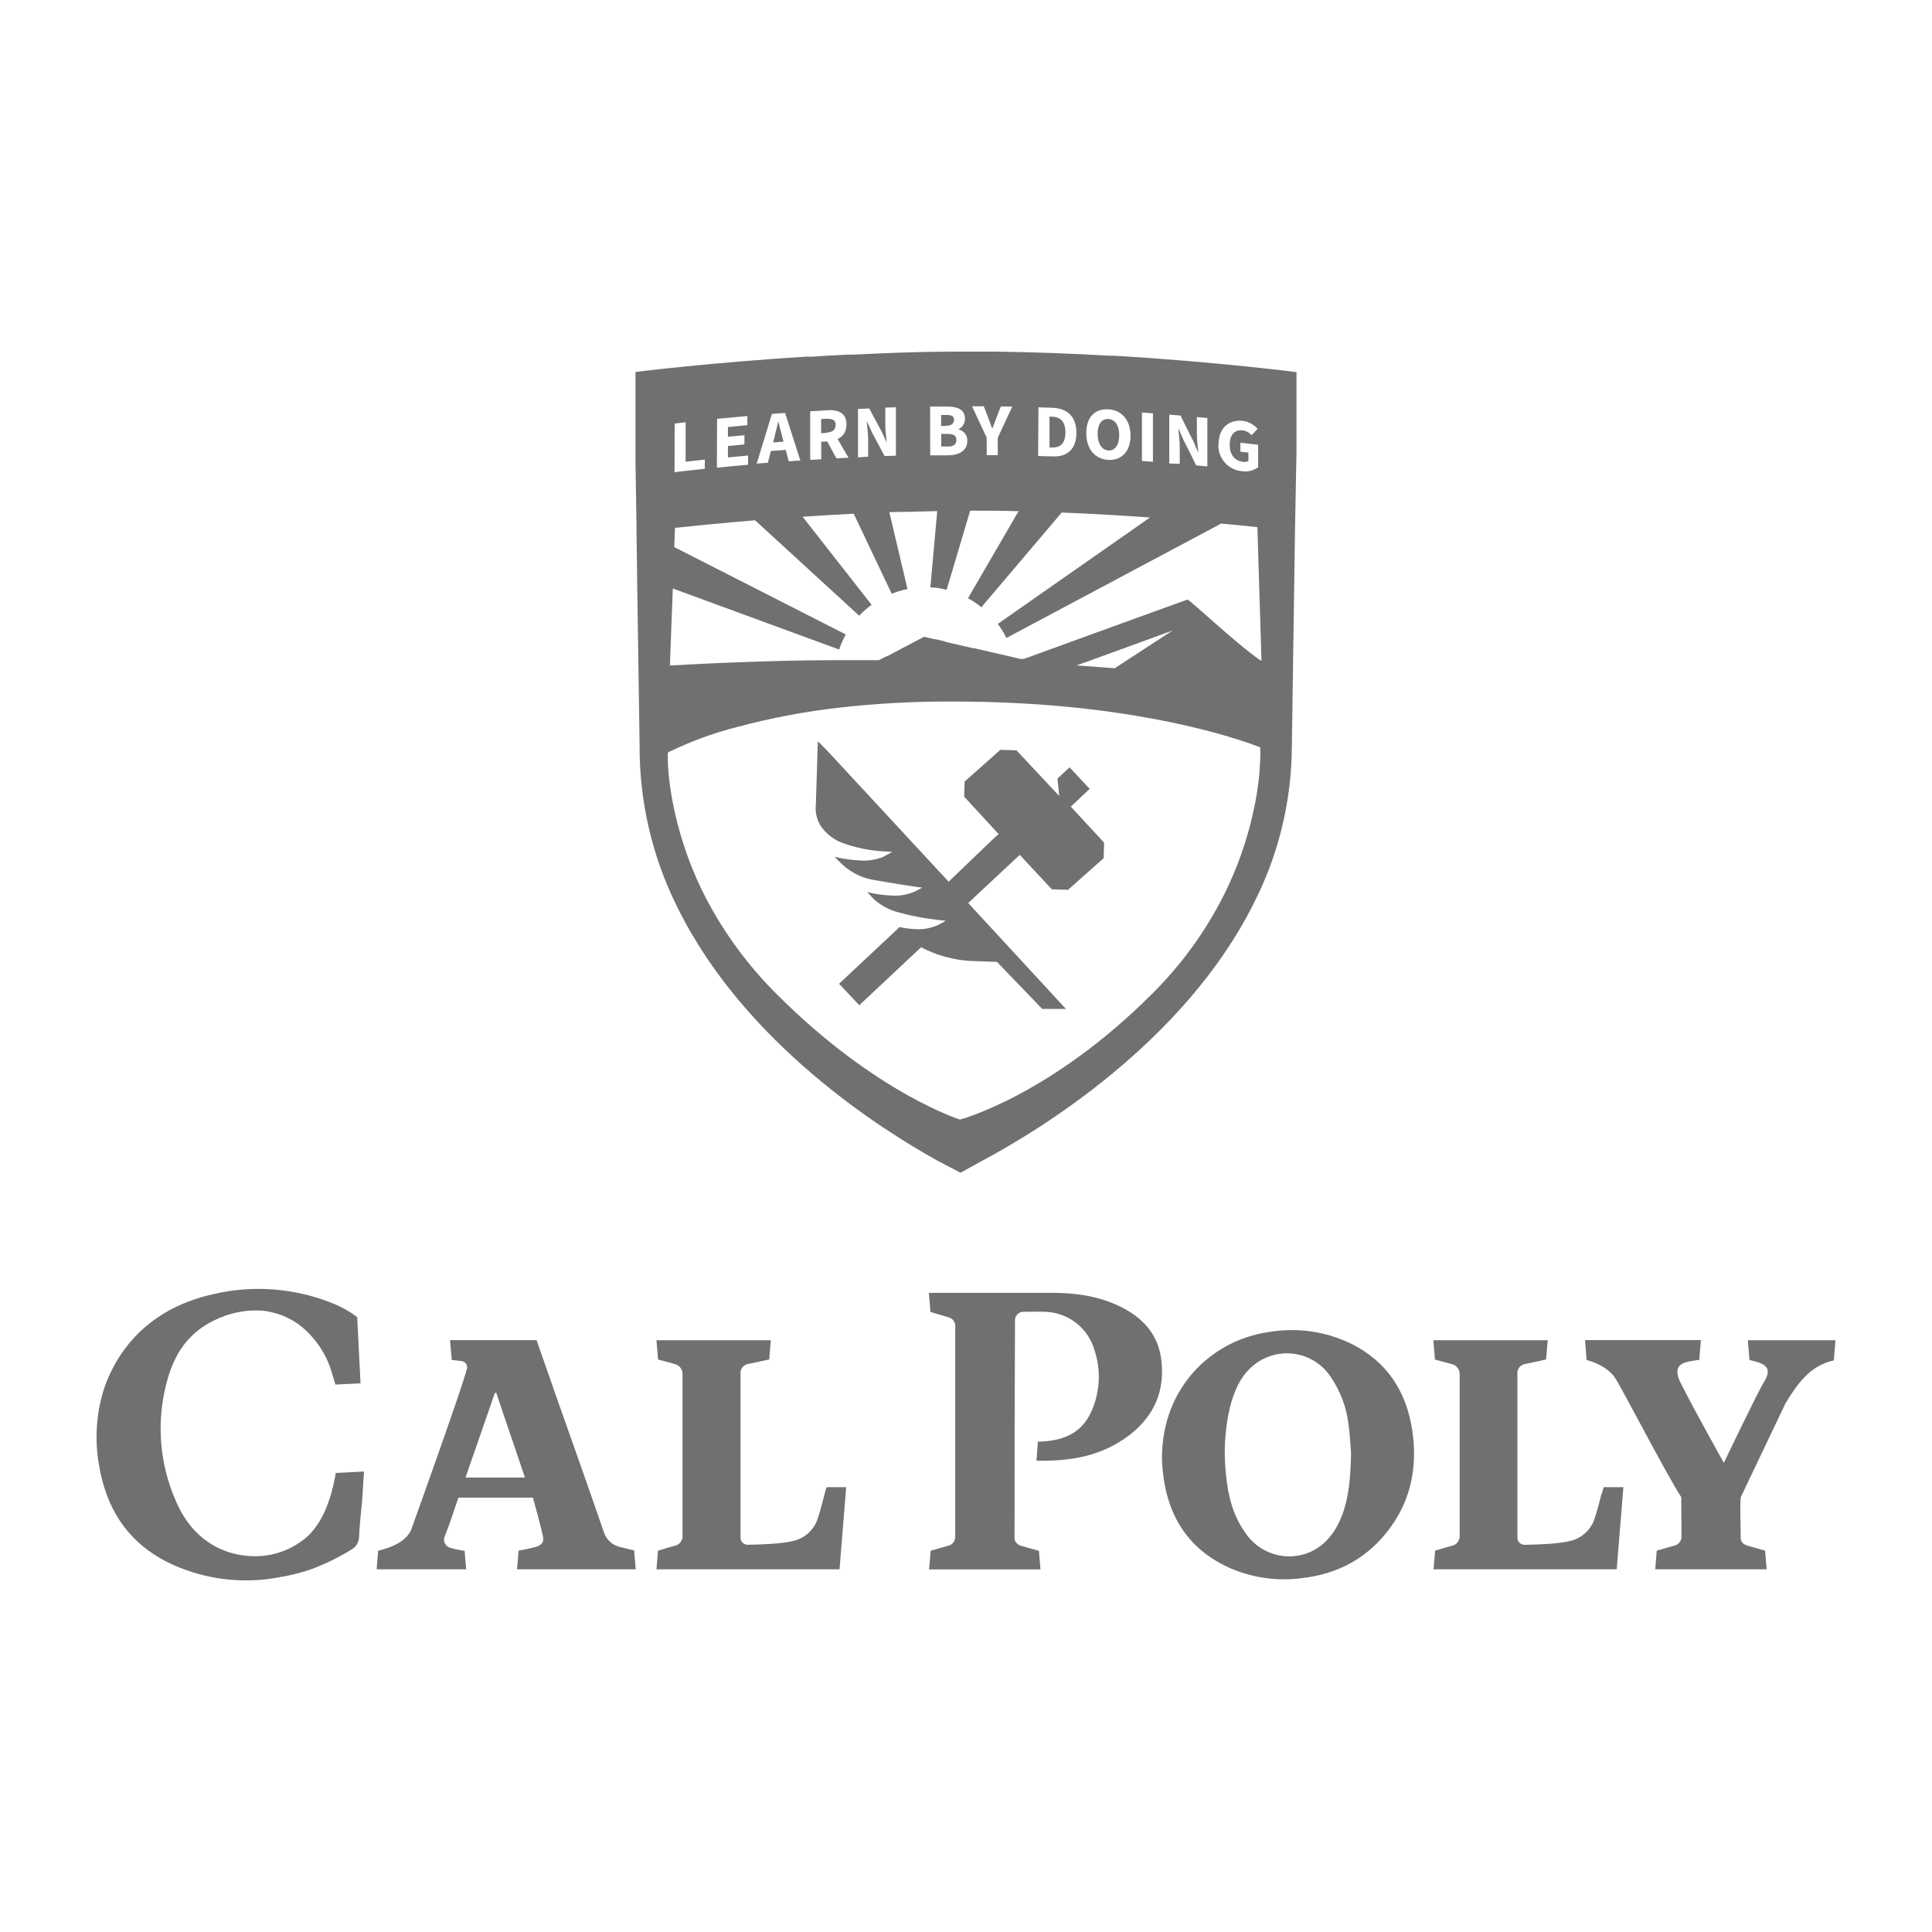 <?xml version="1.0" encoding="UTF-8"?>
<svg id="Layer_1" data-name="Layer 1" xmlns="http://www.w3.org/2000/svg" viewBox="0 0 500 500">
  <defs>
    <style>
      .cls-1 {
        fill: #707071;
      }
    </style>
  </defs>
  <path class="cls-1" d="m246.23,91.01c-8.66,0-17.23.38-25.53.77h-1.5c-3.13.16-6.12.33-9.07.52h-1.55c-25.06,1.57-44.12,3.96-44.12,3.96v22.6l.27,17.79v1.67l.14,8.97v1.57l.66,44.16c-.06,14.47,3.27,28.76,9.74,41.7,17.43,35.52,53.42,57.94,67.34,65.65l5.97,3.13,5.67-3.13c14.52-7.74,52.07-30.46,70.11-66.37,6.5-12.65,9.92-26.65,9.97-40.88l.81-55.61.39-20.72v-20.48s-20.36-2.66-47.29-4.26h-1.25c-9.13-.52-18.95-.92-28.96-1.05h-11.81Zm5.33,14.14h3.04l1.13,2.9c.34.96.67,1.82,1.03,2.8h.08c.34-.97.72-1.83,1.06-2.77.34-.94.74-1.93,1.11-2.88h2.98c-1.25,2.72-2.51,5.42-3.77,8.1v4.49h-2.85l-.02-4.53c-1.27-2.71-2.54-5.4-3.79-8.11Zm-10.85.06h4.32c2.62,0,4.7.7,4.7,3.13.03,1.16-.62,2.22-1.66,2.73v.08c1.38.29,2.35,1.55,2.27,2.96,0,2.55-2.16,3.69-4.9,3.73h-4.7l-.03-12.62Zm-8.85.19v12.53l-2.93.09-3.29-6.17c-.41-.89-.83-1.79-1.24-2.69h-.08c.13,1.39.36,3.13.36,4.54v4.48l-2.63.19v-12.53l2.91-.13,3.29,6.14,1.25,2.73c-.14-1.33-.38-3.13-.38-4.56v-4.53l2.73-.09Zm36.9.02l3.55.11c3.85.14,6.26,2.18,6.26,6.5s-2.49,6.26-6.17,6.09l-3.73-.11.08-12.59Zm17.77.51c.1,0,.21,0,.32,0,3.38.19,5.73,2.73,5.73,6.83s-2.33,6.42-5.73,6.26c-3.4-.16-5.72-2.77-5.72-6.92s2.19-6.22,5.4-6.18h0Zm-71.83.21c2.45-.02,4.37.88,4.37,3.68,0,1.94-.92,3.15-2.3,3.8l2.83,4.84-3.13.16-2.4-4.39-1.54.09v4.53l-2.85.17v-12.57l4.52-.28c.17,0,.34-.01.5-.02h0Zm80.83.61l2.85.22v12.53l-2.85-.2v-12.54Zm-92.35.12c1.32,4.08,2.63,8.19,3.95,12.31l-3.01.2-.77-2.94-3.85.28c-.26,1.01-.51,2.02-.77,3.03l-2.9.24,3.95-12.9v.03l3.4-.25Zm99.44.43l2.91.25c1.04,2.18,2.13,4.36,3.27,6.55.42.96.83,1.93,1.25,2.88h.08c-.14-1.33-.38-3.13-.38-4.6v-4.45l2.71.25v12.53l-2.91-.28c-1.04-2.19-2.13-4.38-3.27-6.56l-1.24-2.87h-.08c.13,1.39.36,3.13.36,4.59v4.46l-2.71-.11v-12.64Zm-59.06.11v2.82h1.33v-.05c1.39,0,2-.6,2-1.57s-.66-1.21-1.97-1.21h-1.36Zm-50.14.25v2.38l-5.03.47v2.52l4.27-.39v2.38l-4.27.41v2.95l5.21-.49v2.38c-2.68.23-5.37.5-8.07.77l.05-12.64,7.83-.74Zm78.19.16v8h.53c2.15.08,3.59-.91,3.59-3.91s-1.44-4.01-3.59-4.09h-.53Zm-57.64.55l-1.46.08v3.67l1.46-.09v-.08c1.49-.08,2.3-.75,2.3-2s-.81-1.57-2.3-1.57Zm72.72.06c-1.63,0-2.63,1.41-2.63,3.86s1.08,4.18,2.79,4.29,2.8-1.44,2.8-3.96-1.08-4.09-2.8-4.18c-.05,0-.11,0-.16,0h0Zm34.2.44c.2,0,.41.01.62.03,1.53.17,2.95.92,3.96,2.08l-1.57,1.66c-.59-.71-1.44-1.17-2.36-1.27-1.93-.22-3.3,1.16-3.3,3.68s1.17,4.21,3.52,4.48c.46.07.93,0,1.33-.23v-2.16c-.69-.09-1.38-.16-2.08-.24v-2.33l4.6.53v5.8c-1.18.9-2.67,1.28-4.14,1.05-3.65-.28-6.4-3.46-6.15-7.11h.06c0-3.91,2.44-5.99,5.5-5.97h0Zm-119.51.27c-.31,1.35-.64,2.85-.98,4.13-.11.41-.21.82-.32,1.23l2.7-.2-.31-1.16c-.34-1.24-.69-2.69-1.02-3.99h-.08Zm-23.94.14v10.21l4.96-.55v2.38c-2.6.28-5.2.56-7.83.88l.03-12.59,2.84-.33Zm66.16,3.01v3.26h1.57v.03c1.57,0,2.35-.56,2.35-1.72s-.78-1.57-2.35-1.57h-1.57Zm7.47,19.87c4.18,0,8.35,0,12.53.14l-13.09,22.52.66.38.64.38,1.06.72c.2.14.41.28.59.44l.55.43.39-.52,20.36-24.01c8.06.33,15.79.78,22.86,1.28l-39.4,27.55c.14.2.3.39.44.61.14.22.28.41.41.61s.24.36.35.53l.33.56c.13.22.25.44.36.66.11.22.24.44.35.66l55.59-29.61c3.13.28,5.92.58,8.39.83l.97.11,1.06,34.55-.06.02-.13-.09-.44-.27c-6.06-4.17-17.9-15.46-18.54-15.46-.13,0-42.05,15.25-42.05,15.25-.33.08-.68.13-1.02.14l-2.07-.5-7.83-1.8-1.09-.25-1.11-.27h-.36l-.98-.24-.97-.22-2.87-.66-.8-.19-1.36-.32-.66-.22-1.8-.42-.78-.13-1.21-.28-.74-.16-.45-.11-1.3.68-.67.36-1.05.55-.67.35-1.38.72-.67.36-1.07.57-.69.36-1.89.99-.82.33-1.47.78h-11.02c-18.29,0-39.48,1.16-43.08,1.39l.75-19.94,43.06,15.8.24-.71.27-.7.52-1.17.33-.67.34-.66-44.38-22.6.19-4.98c5.26-.55,12.35-1.27,20.72-1.96l26.95,24.7.52-.55.55-.52.95-.84.6-.47.59-.44-17.85-22.8c4.21-.28,8.64-.55,13.22-.78l9.83,20.7.69-.25.7-.25,1.24-.36.72-.19.74-.14-4.7-19.91,3.57-.08c2.93,0,5.87-.16,8.83-.2l-1.79,19.78h.74l.75.08c.42,0,.85.13,1.27.19l.74.16.72.16,6.09-20.47Zm52.39,31.02l-14.98,9.76-9.9-.74,2.02-.7c5.98-2.15,22.86-8.32,22.86-8.32h0Zm-56.77,18.37c5.33,0,10.42.12,15.27.36,38.15,1.77,60.46,10.07,63.77,11.34l.42.17c.06,2.02,0,4.04-.2,6.04h.05c-.33,3.81-.93,7.59-1.8,11.31-1.64,7.22-4.14,14.22-7.45,20.84-4.77,9.48-11.05,18.12-18.59,25.59-26.4,26.43-49.72,32.54-49.72,32.54,0,0-21.78-6.83-47.21-32.24-7.57-7.48-13.91-16.1-18.79-25.56-3.02-5.93-5.38-12.18-7.05-18.62-.9-3.41-1.59-6.88-2.05-10.38-.39-2.7-.56-5.43-.52-8.16l.52-.28c5.62-2.72,11.5-4.86,17.56-6.39,8.68-2.32,17.51-3.99,26.43-4.99,9.75-1.1,19.56-1.62,29.38-1.57h0Zm-35.03,10.27l-.52,16.44c-.22,1.98.26,3.98,1.36,5.64l.37.48c1.34,1.71,3.12,3.01,5.15,3.76,3.35,1.23,6.87,1.96,10.43,2.18l2.49.13-2.19,1.21-.33.16c-1.79.68-3.7.98-5.61.88-2.3-.1-4.58-.42-6.81-.95.42.47.96,1.02,1.57,1.57l.43.41c2.45,2.28,5.57,3.72,8.89,4.12,3.34.63,9.58,1.57,9.63,1.57l2.16.3-1.74.92-.19.09c-1.9.83-3.97,1.18-6.03,1.03-2.11-.07-4.21-.37-6.26-.89l1.17,1.28.46.49c1.96,1.79,4.35,3.03,6.94,3.6.97.28,1.96.51,2.93.73,3.46.75,6.55,1.08,6.58,1.08l2.25.24-1.33.72-.66.36c-2.02.93-4.26,1.29-6.47,1.05-1.19-.08-2.36-.25-3.52-.5l-15.66,14.67,5.23,5.56,15.99-15c3.95,2.06,8.28,3.27,12.73,3.54l6.91.24,11.71,12.17h6.14l-25.29-27.4,11.1-10.37,1.57-1.46.38-.36.3-.27,8.29,8.91,4.2.13,9.22-8.19.11-3.93-.3-.41-8.31-8.99,4.88-4.6-5.21-5.58-3.13,2.91.46,4.51-11.06-11.81-4.18-.14-9.24,8.21-.11,3.93,8.89,9.65-.45.42-1.69,1.57-10.78,10.35-31.54-34.03-2.3-2.3Z"/>
  <g>
    <path class="cls-1" d="m86.85,381.44c0,.24-.07.45-.11.65v.06c-1.07,5.55-2.9,11.25-6.91,15.24-3.67,3.36-8.45,5.26-13.42,5.36-1.39.02-2.77-.09-4.14-.31-2.93-.47-5.73-1.57-8.19-3.21l-.23-.17c-.35-.25-.71-.49-1.07-.76-.17-.13-.33-.28-.5-.42-.17-.14-.48-.4-.71-.61-.23-.21-.44-.43-.66-.64s-.34-.31-.49-.48c-.15-.17-.38-.42-.56-.63l-.52-.6c-.12-.14-.23-.3-.34-.45-.12-.15-.45-.57-.67-.88-.02-.03-.04-.06-.05-.09-.98-1.4-1.82-2.9-2.51-4.47-4.57-10.01-5.44-21.31-2.46-31.9.55-2.07,1.33-4.07,2.31-5.97,1.97-3.82,5.07-6.95,8.87-8.97.31-.17.61-.33.94-.48.1-.05.19-.09.29-.13,3.73-1.82,7.86-2.65,12-2.4,3.45.32,6.76,1.55,9.58,3.57,4.23,3.22,7.28,7.73,8.69,12.86,0,.06,0,.13.05.19.27.87.52,1.72.77,2.52l6.5-.32-.87-17.14c-.48-.34-.99-.74-1.52-1.07-1.07-.68-2.18-1.3-3.33-1.84l-.05-.04c-6.53-2.87-13.58-4.35-20.72-4.34h0c-3.56,0-7.1.38-10.58,1.12-.9.19-1.8.4-2.7.62-1.52.4-3.01.87-4.48,1.43-4.79,1.72-9.16,4.42-12.86,7.92-4.42,4.29-7.69,9.62-9.52,15.5-1.83,6.22-2.18,12.79-1.02,19.17.43,2.65,1.12,5.26,2.07,7.78,3.54,9.34,10.49,15.83,20.86,19.36,7.68,2.66,15.93,3.24,23.9,1.68,3.07-.49,6.08-1.28,8.99-2.38,3.32-1.31,6.51-2.91,9.55-4.79.54-.31.99-.74,1.33-1.27.38-.65.58-1.39.58-2.14.11-2.87.5-6.17.76-9.03.19-2.14.32-5.45.52-7.71l-7.38.37c0,.08,0,.16,0,.25Z"/>
    <path class="cls-1" d="m300.5,351.57c-.9-6.43-4.91-10.64-10.55-13.41-5.65-2.77-11.52-3.56-17.67-3.58h-31.89c.1,1.63.3,3.21.39,4.76v.19c1.65.47,3.13.9,4.59,1.35,1.18.25,1.98,1.35,1.85,2.55v54.15c.07,1.21-.78,2.28-1.97,2.5l-4.41,1.25v.2c-.1,1.48-.4,4.62-.4,4.63h28.84s-.3-3.21-.4-4.8l-4.44-1.26c-.92-.17-1.66-.86-1.88-1.77v-.72c0-16.18.06-47.48.12-55.97,0-1.18.96-2.14,2.14-2.14,2.01,0,3.93-.09,5.85,0,5.96.25,11.06,4.33,12.63,10.08,1.37,4.2,1.43,8.73.16,12.96-1.69,5.64-5.01,10.42-14.85,10.56l-.37,4.93c8.92.17,17.03-1.21,24.14-6.69,6.43-4.99,9.26-11.66,8.11-19.78Z"/>
    <path class="cls-1" d="m349.84,347.82c-3.34-1.63-6.91-2.73-10.59-3.25h0c-3.68-.52-7.42-.45-11.08.19-14.55,2.14-27.43,14.26-27.46,32.54,0,.84.09,1.9.17,2.96,1.07,11.78,6.43,20.45,16.97,25.35,5.97,2.7,12.57,3.67,19.06,2.81,9.53-1.07,17.41-5.36,23.14-13.41,5.28-7.41,6.78-15.86,5.44-24.81-1.51-10.17-6.61-17.83-15.65-22.37Zm-2.49,44.3v-.04c-2.52,6.81-7.5,10.71-13.81,10.71-4.64-.05-8.94-2.45-11.42-6.36-3.04-4.29-4.29-9.32-4.8-14.53-.69-5.86-.36-11.8.95-17.55,1.07-4.16,2.64-8.08,5.97-10.86,1.93-1.65,4.29-2.72,6.8-3.1h0c5.12-.77,10.24,1.44,13.18,5.7,2.7,3.86,4.36,8.35,4.83,13.04.36,2.68.47,5.36.6,7.04-.13,6.13-.52,11.14-2.3,15.95Z"/>
    <path class="cls-1" d="m452.34,346.84c.12,1.78.32,3.43.42,5.14.76.18,1.2.27,1.64.4,3.33.91,3.9,2.41,2.08,5.36s-10.35,20.86-10.35,20.86c0,0-7.79-13.96-10.88-20.12-.51-1.07-2.86-4.9,1.15-5.96,1.07-.27,2.14-.39,3.4-.62.08-1.74.4-5.08.4-5.08h-30c.15,1.8.29,3.49.42,5.15.63.15,5.22,1.4,7.35,4.61,1.79,2.69,13.21,24.84,17.14,30.88l.06,10.08c.07,1.21-.78,2.28-1.97,2.5l-1.44.41-3,.86c0,.06-.38,4.81-.38,4.82h28.84s-.31-3.28-.41-4.82c-1.6-.45-3.01-.87-4.45-1.26l-.4-.14c-.76-.22-1.33-.85-1.47-1.63v-.72c0-1.68-.27-9.64.1-10.26l11.52-24.18c3.02-4.89,6.24-9.69,12.48-11.05.12-1,.42-5.19.42-5.19v-.02h-22.66Z"/>
    <path class="cls-1" d="m160.51,400.38h.02c-2.05-.44-3.69-1.97-4.29-3.98-4.06-11.78-8.24-23.57-12.39-35.29-1.67-4.76-3.34-9.53-4.99-14.29h-22.4s.46,5.14.46,5.14c0,0,1.3.12,2.55.29.88.1,1.51.9,1.41,1.78,0,.08-.03.16-.05.24-1.24,4.89-12.21,35.46-14.31,41.34-1.52,4.29-8.01,5.51-8.66,5.71-.11,1.65-.28,3.21-.38,4.82h23.16c-.15-1.69-.26-3.27-.4-4.79-1.38-.17-2.75-.47-4.07-.9-1.11-.54-1.57-1.87-1.03-2.98.01-.03.03-.06.04-.08,1.35-3.34,2.27-6.43,3.46-9.81h19.28c.91,3.21,1.76,6.43,2.54,9.75.43,1.75-.18,2.56-1.96,3.05-1.36.4-2.79.6-4.29.92-.14,1.59-.27,3.22-.4,4.83h30.71c-.15-1.72-.26-3.31-.4-4.89-1.31-.31-2.47-.57-3.64-.88Zm-40.04-18c2.59-7.42,5.07-14.65,7.61-21.91h0s.36,0,.36,0c2.39,7.25,4.95,14.5,7.41,21.92h-15.39Z"/>
    <path class="cls-1" d="m174.5,400.09c-1.44.35-2.84.81-4.21,1.22-.15,1.68-.25,3.22-.4,4.83h47.38l1.72-21.26h-5.09c-.15.55-.32,1.07-.47,1.62h.01c-.57,2.14-1.07,4.28-1.75,6.3-.9,3.02-3.36,5.31-6.43,6-3.15.79-8.85.94-11.78.98-1.01,0-1.83-.81-1.84-1.82v-42.35c-.14-1.32.81-2.5,2.13-2.65,0,0,.01,0,.02,0,1.79-.35,3.55-.76,5.29-1.14.12-1.79.4-4.97.4-4.97h-29.59s.27,3.34.42,5l4.19,1.12c1.35.26,2.27,1.51,2.14,2.87v41.39c.16,1.37-.78,2.62-2.14,2.85Z"/>
    <path class="cls-1" d="m414.54,386.51h-.04c-.57,2.14-1.07,4.28-1.75,6.3-.9,3.02-3.36,5.31-6.43,6-3.15.79-8.85.94-11.78.98-1.01,0-1.84-.81-1.84-1.82v-42.35c-.14-1.32.81-2.5,2.13-2.65,0,0,.01,0,.02,0,1.79-.35,3.55-.76,5.28-1.14.13-1.79.3-3.38.42-4.97h-29.6s.27,3.34.42,5l4.19,1.12c1.37.24,2.32,1.5,2.2,2.88v41.38c.16,1.37-.79,2.62-2.14,2.85-1.44.35-2.84.81-4.21,1.22-.15,1.68-.26,3.22-.41,4.83h47.4l1.73-21.26h-5.1c-.15.55-.31,1.07-.46,1.62Z"/>
  </g>
</svg>